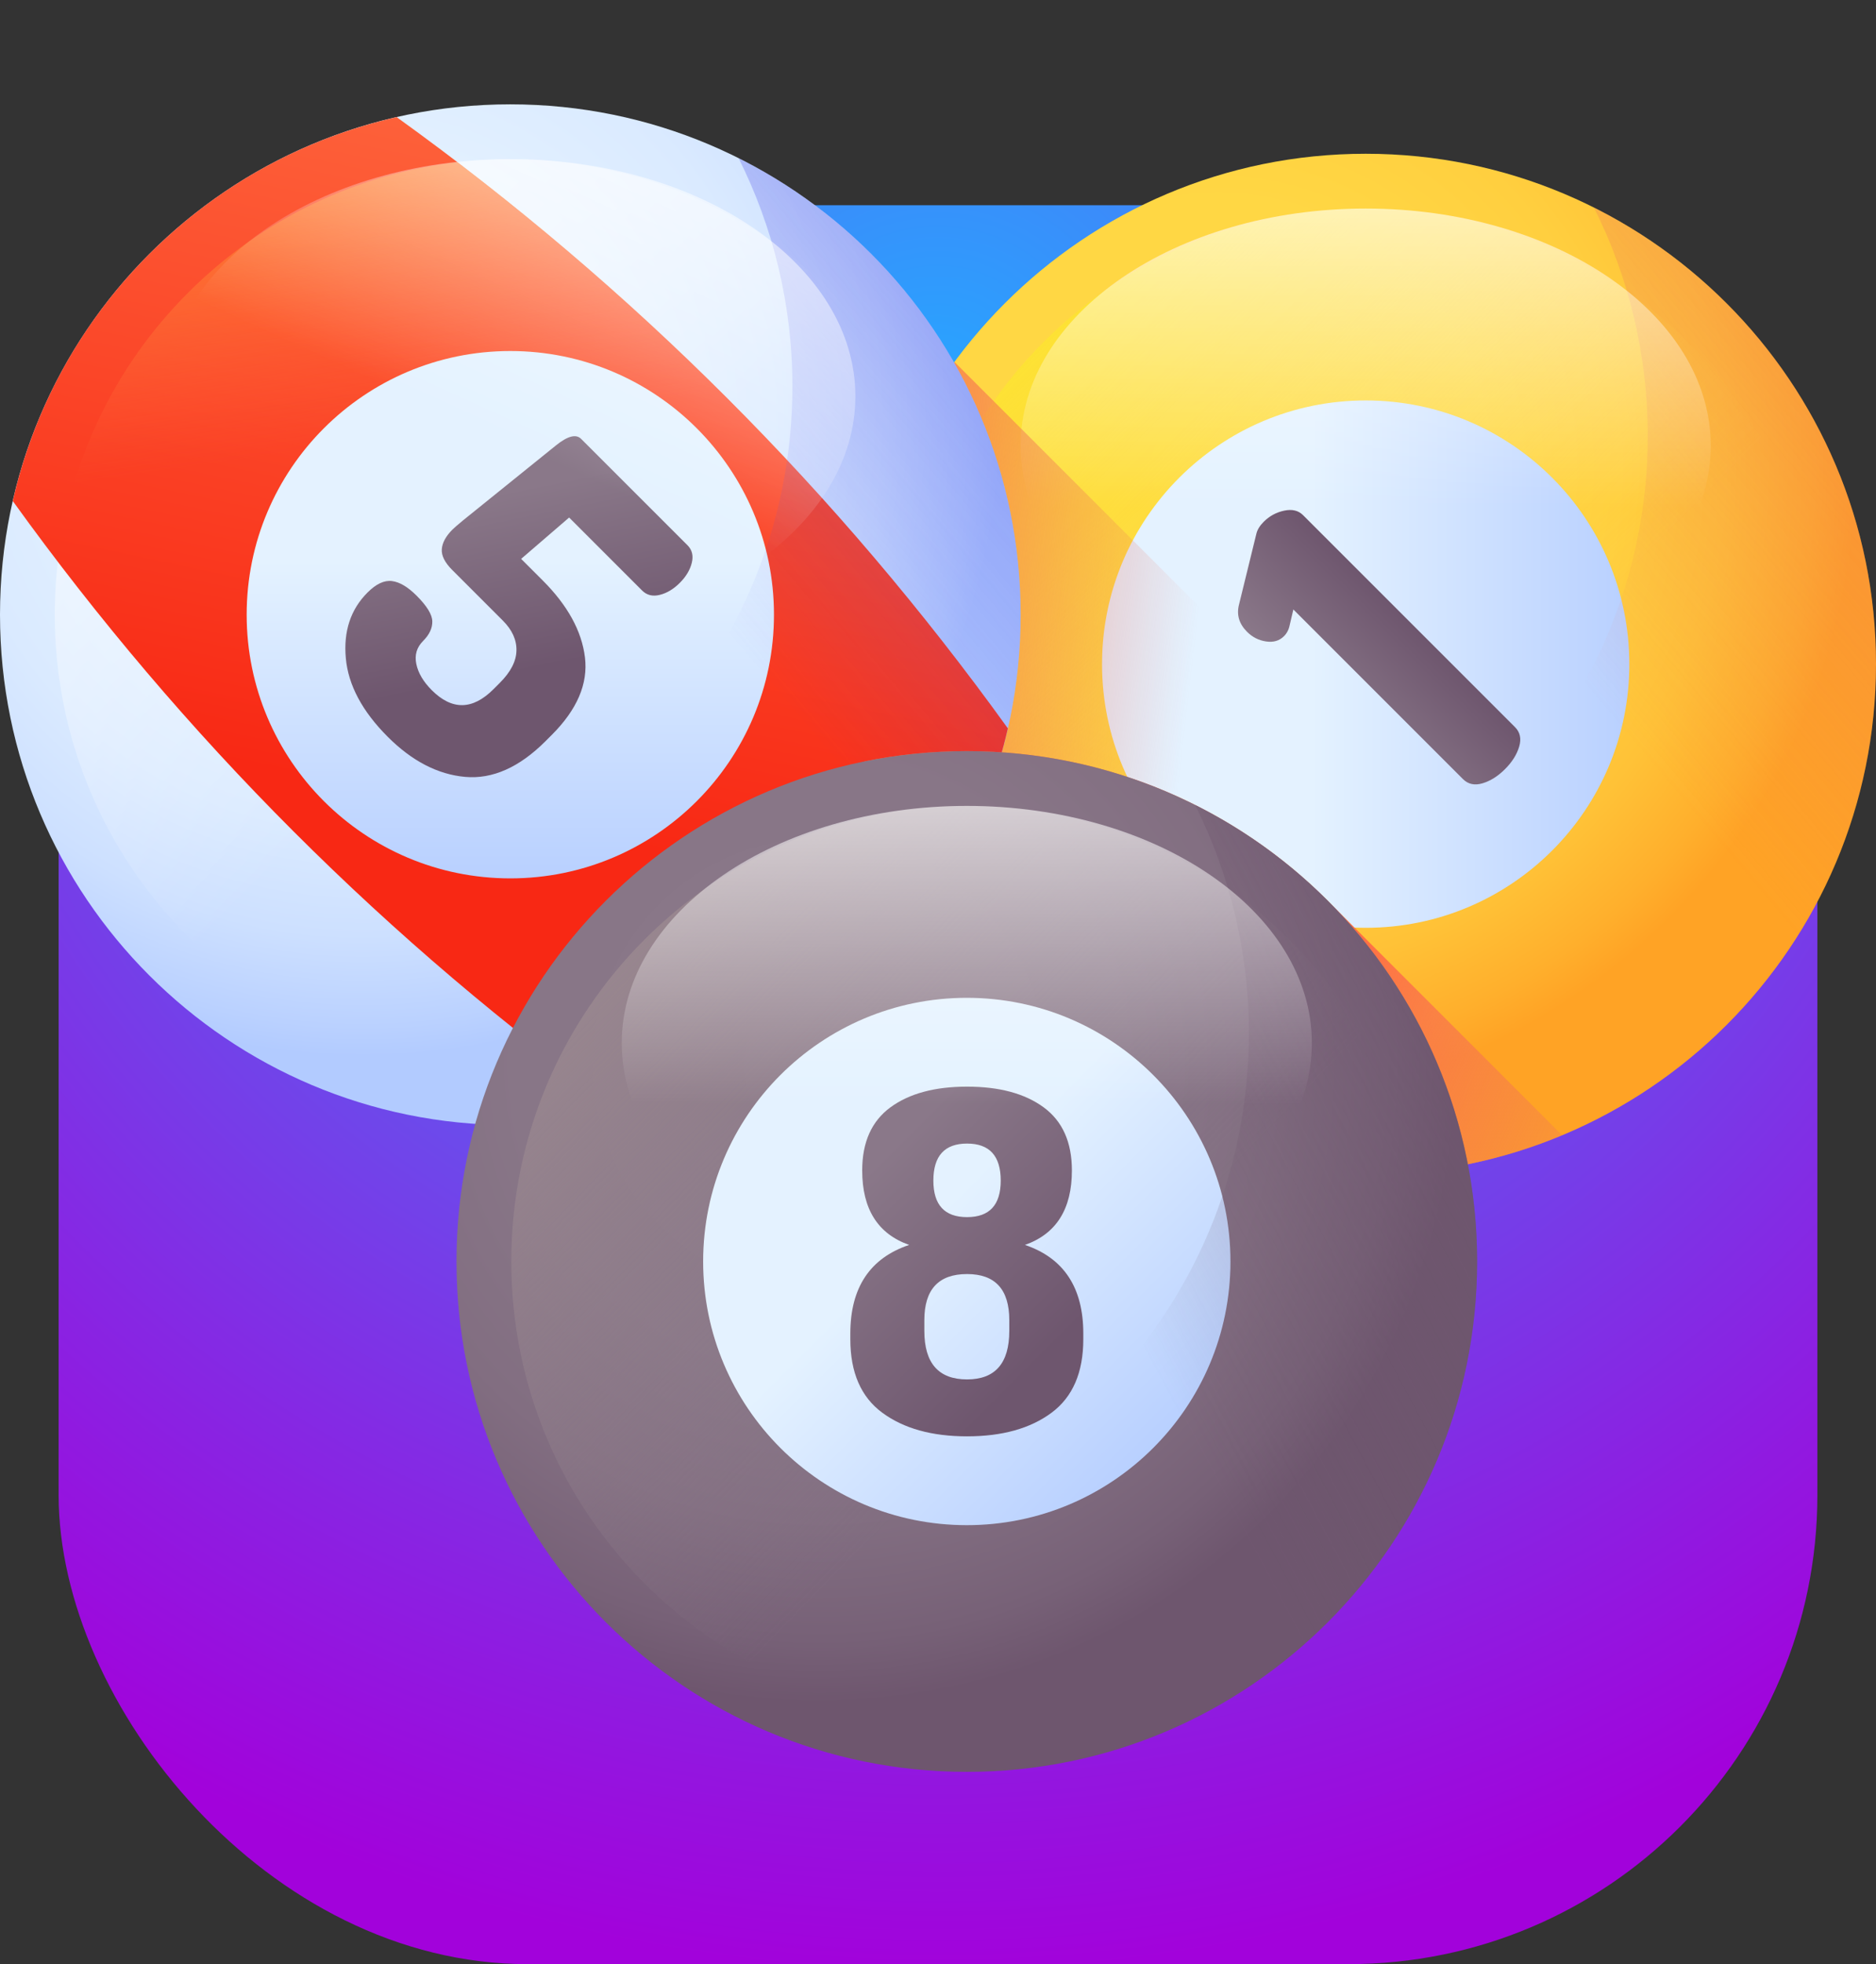 <svg xmlns="http://www.w3.org/2000/svg" width="64" height="67" viewBox="0 0 64 67" fill="none"><rect x="0" y="0" width="64" height="67" fill="#333333" stroke="none"/><rect x="2" y="7" width="60" height="60" rx="16" fill="url(#paint0_radial_1579_924)"></rect><g clip-path="url(#clip0_1579_924)"><path d="M46.59 40.064C56.206 40.064 64 32.27 64 22.655C64 13.04 56.206 5.245 46.59 5.245C36.976 5.245 29.181 13.04 29.181 22.655C29.181 32.27 36.976 40.064 46.59 40.064Z" fill="url(#paint1_radial_1579_924)"></path><path d="M46.591 38.195C55.173 38.195 62.131 31.237 62.131 22.655C62.131 14.072 55.173 7.115 46.591 7.115C38.008 7.115 31.051 14.072 31.051 22.655C31.051 31.237 38.008 38.195 46.591 38.195Z" fill="url(#paint2_linear_1579_924)"></path><path d="M46.591 31.649C51.558 31.649 55.585 27.622 55.585 22.655C55.585 17.687 51.558 13.66 46.591 13.66C41.623 13.66 37.596 17.687 37.596 22.655C37.596 27.622 41.623 31.649 46.591 31.649Z" fill="url(#paint3_linear_1579_924)"></path><path d="M42.543 21.552C42.27 21.279 42.179 20.968 42.27 20.619L42.861 18.209C42.892 18.073 42.975 17.936 43.111 17.799C43.308 17.602 43.541 17.476 43.811 17.419C44.08 17.362 44.294 17.413 44.453 17.572L51.685 24.804C51.859 24.978 51.907 25.2 51.827 25.469C51.747 25.738 51.586 25.994 51.344 26.236C51.101 26.479 50.845 26.64 50.576 26.72C50.307 26.799 50.086 26.752 49.911 26.578L44.123 20.79L43.998 21.324C43.968 21.476 43.903 21.601 43.805 21.7C43.646 21.859 43.441 21.919 43.191 21.881C42.941 21.844 42.725 21.734 42.543 21.552Z" fill="url(#paint4_linear_1579_924)"></path><path d="M54.378 7.081C55.552 9.425 56.214 12.069 56.214 14.869C56.214 24.484 48.42 32.279 38.805 32.279C36.005 32.279 33.361 31.617 31.017 30.442C33.876 36.147 39.775 40.064 46.59 40.064C56.206 40.064 64 32.27 64 22.655C64 15.839 60.083 9.94 54.378 7.081Z" fill="url(#paint5_linear_1579_924)"></path><path d="M46.591 23.293C53.092 23.293 58.362 19.671 58.362 15.204C58.362 10.736 53.092 7.114 46.591 7.114C40.089 7.114 34.819 10.736 34.819 15.204C34.819 19.671 40.089 23.293 46.591 23.293Z" fill="url(#paint6_linear_1579_924)"></path><path d="M56.9 36.684L32.58 12.364L32.549 12.362C30.433 15.245 29.181 18.804 29.181 22.655C29.181 32.27 36.976 40.064 46.59 40.064C50.449 40.064 54.014 38.808 56.9 36.684Z" fill="url(#paint7_linear_1579_924)"></path><path d="M17.409 38.378C27.024 38.378 34.819 30.584 34.819 20.969C34.819 11.354 27.024 3.559 17.409 3.559C7.794 3.559 0 11.354 0 20.969C0 30.584 7.794 38.378 17.409 38.378Z" fill="url(#paint8_radial_1579_924)"></path><path d="M17.409 36.509C25.992 36.509 32.949 29.551 32.949 20.968C32.949 12.386 25.992 5.428 17.409 5.428C8.827 5.428 1.869 12.386 1.869 20.968C1.869 29.551 8.827 36.509 17.409 36.509Z" fill="url(#paint9_linear_1579_924)"></path><path d="M13.532 3.995C10.441 4.698 7.506 6.252 5.099 8.658C2.692 11.065 1.139 14.001 0.436 17.091C6.233 25.144 13.234 32.145 21.287 37.942C24.377 37.239 27.313 35.685 29.72 33.279C32.126 30.872 33.68 27.936 34.383 24.846C28.585 16.794 21.584 9.792 13.532 3.995Z" fill="url(#paint10_linear_1579_924)"></path><path d="M15.605 5.533C12.249 5.923 8.996 7.405 6.421 9.98C3.846 12.555 2.364 15.809 1.974 19.165C6.936 25.667 12.711 31.442 19.213 36.404C22.569 36.014 25.823 34.532 28.398 31.957C30.973 29.382 32.454 26.129 32.844 22.772C27.882 16.27 22.107 10.495 15.605 5.533Z" fill="url(#paint11_linear_1579_924)"></path><path d="M17.41 29.963C22.377 29.963 26.404 25.936 26.404 20.969C26.404 16.001 22.377 11.974 17.41 11.974C12.442 11.974 8.415 16.001 8.415 20.969C8.415 25.936 12.442 29.963 17.41 29.963Z" fill="url(#paint12_linear_1579_924)"></path><path d="M12.537 20.213C12.832 19.917 13.111 19.787 13.373 19.821C13.634 19.855 13.913 20.02 14.208 20.315C14.565 20.671 14.745 20.965 14.748 21.196C14.752 21.428 14.648 21.649 14.436 21.862C14.216 22.082 14.138 22.345 14.203 22.652C14.267 22.959 14.443 23.256 14.731 23.544C15.421 24.234 16.122 24.223 16.835 23.51L17.051 23.294C17.422 22.923 17.612 22.555 17.619 22.191C17.627 21.827 17.472 21.486 17.153 21.168L15.425 19.44C15.175 19.189 15.057 18.955 15.072 18.735C15.088 18.515 15.209 18.291 15.436 18.064C15.489 18.011 15.607 17.908 15.789 17.757L18.961 15.198C19.363 14.872 19.651 14.796 19.825 14.971L23.453 18.598C23.612 18.757 23.661 18.958 23.6 19.201C23.54 19.443 23.403 19.671 23.191 19.883C22.979 20.095 22.751 20.232 22.509 20.292C22.266 20.353 22.065 20.303 21.906 20.144L19.416 17.654L17.779 19.064L18.518 19.803C19.366 20.652 19.846 21.526 19.956 22.424C20.066 23.323 19.689 24.204 18.825 25.068L18.609 25.284C17.714 26.178 16.8 26.584 15.868 26.501C14.936 26.417 14.056 25.962 13.23 25.136C12.358 24.264 11.881 23.37 11.798 22.453C11.714 21.536 11.961 20.789 12.537 20.213Z" fill="url(#paint13_linear_1579_924)"></path><path d="M25.197 5.395C26.371 7.739 27.033 10.383 27.033 13.183C27.033 22.798 19.239 30.592 9.624 30.592C6.824 30.592 4.179 29.931 1.836 28.756C4.694 34.461 10.594 38.378 17.409 38.378C27.024 38.378 34.819 30.584 34.819 20.969C34.819 14.153 30.902 8.254 25.197 5.395Z" fill="url(#paint14_linear_1579_924)"></path><path d="M17.409 21.607C23.911 21.607 29.181 17.985 29.181 13.518C29.181 9.05 23.911 5.428 17.409 5.428C10.908 5.428 5.638 9.05 5.638 13.518C5.638 17.985 10.908 21.607 17.409 21.607Z" fill="url(#paint15_linear_1579_924)"></path><path d="M45.425 30.857C42.265 27.627 37.858 25.622 32.983 25.622C31.789 25.622 30.624 25.742 29.498 25.971C31.047 34 38.11 40.064 46.591 40.064C48.967 40.064 51.231 39.588 53.294 38.726L45.425 30.857Z" fill="url(#paint16_linear_1579_924)"></path><path d="M32.983 60.441C42.598 60.441 50.392 52.646 50.392 43.032C50.392 33.416 42.598 25.622 32.983 25.622C23.368 25.622 15.573 33.416 15.573 43.032C15.573 52.646 23.368 60.441 32.983 60.441Z" fill="url(#paint17_radial_1579_924)"></path><path d="M32.983 58.571C41.566 58.571 48.523 51.614 48.523 43.031C48.523 34.449 41.566 27.491 32.983 27.491C24.4 27.491 17.443 34.449 17.443 43.031C17.443 51.614 24.4 58.571 32.983 58.571Z" fill="url(#paint18_linear_1579_924)"></path><path d="M32.983 52.026C37.95 52.026 41.977 47.999 41.977 43.031C41.977 38.064 37.95 34.037 32.983 34.037C28.015 34.037 23.988 38.064 23.988 43.031C23.988 47.999 28.015 52.026 32.983 52.026Z" fill="url(#paint19_linear_1579_924)"></path><path d="M29.009 45.683V45.49C29.009 43.924 29.678 42.916 31.016 42.466C29.948 42.09 29.414 41.243 29.414 39.926C29.414 38.962 29.735 38.245 30.377 37.773C31.019 37.302 31.89 37.067 32.991 37.067C34.092 37.067 34.963 37.302 35.605 37.773C36.247 38.245 36.568 38.962 36.568 39.926C36.568 41.243 36.034 42.09 34.966 42.466C36.293 42.916 36.957 43.924 36.957 45.49V45.683C36.957 46.819 36.595 47.656 35.872 48.192C35.149 48.728 34.189 48.996 32.991 48.996C31.793 48.996 30.83 48.728 30.102 48.192C29.373 47.656 29.009 46.819 29.009 45.683ZM31.534 45.398C31.534 46.502 32.02 47.054 32.991 47.054C33.951 47.054 34.432 46.502 34.432 45.398V45.033C34.432 43.985 33.952 43.46 32.991 43.46C32.02 43.46 31.534 43.985 31.534 45.033V45.398ZM31.842 40.272C31.842 41.103 32.225 41.518 32.991 41.518C33.757 41.518 34.14 41.103 34.14 40.272C34.14 39.43 33.757 39.009 32.991 39.009C32.225 39.009 31.842 39.43 31.842 40.272Z" fill="url(#paint20_linear_1579_924)"></path><path d="M40.77 27.458C41.944 29.801 42.606 32.446 42.606 35.246C42.606 44.861 34.812 52.655 25.197 52.655C22.397 52.655 19.753 51.993 17.409 50.819C20.268 56.524 26.167 60.441 32.983 60.441C42.597 60.441 50.392 52.646 50.392 43.032C50.392 36.216 46.475 30.316 40.77 27.458Z" fill="url(#paint21_linear_1579_924)"></path><path d="M32.983 43.67C39.484 43.67 44.754 40.048 44.754 35.58C44.754 31.113 39.484 27.491 32.983 27.491C26.481 27.491 21.211 31.113 21.211 35.58C21.211 40.048 26.481 43.67 32.983 43.67Z" fill="url(#paint22_linear_1579_924)"></path></g><defs><radialGradient id="paint0_radial_1579_924" cx="0" cy="0" r="1" gradientUnits="userSpaceOnUse" gradientTransform="translate(32 13.5) rotate(90) scale(53.5)"><stop stop-color="#28A5FF"></stop><stop offset="1" stop-color="#A202DB"></stop></radialGradient><radialGradient id="paint1_radial_1579_924" cx="0" cy="0" r="1" gradientUnits="userSpaceOnUse" gradientTransform="translate(41.576 15.969) scale(21.692 21.692)"><stop stop-color="#FFD945"></stop><stop offset="0.417" stop-color="#FFD744"></stop><stop offset="0.628" stop-color="#FFCF3F"></stop><stop offset="0.793" stop-color="#FFC237"></stop><stop offset="0.933" stop-color="#FFAF2C"></stop><stop offset="1" stop-color="#FFA325"></stop></radialGradient><linearGradient id="paint2_linear_1579_924" x1="49.615" y1="25.679" x2="28.789" y2="4.853" gradientUnits="userSpaceOnUse"><stop stop-color="#FFD945" stop-opacity="0"></stop><stop offset="1" stop-color="#FBED21"></stop></linearGradient><linearGradient id="paint3_linear_1579_924" x1="44.72" y1="22.644" x2="57.188" y2="22.644" gradientUnits="userSpaceOnUse"><stop stop-color="#E4F2FF"></stop><stop offset="1" stop-color="#B2CBFF"></stop></linearGradient><linearGradient id="paint4_linear_1579_924" x1="45.106" y1="24.117" x2="48.05" y2="21.172" gradientUnits="userSpaceOnUse"><stop stop-color="#8A7889"></stop><stop offset="1" stop-color="#6E566E"></stop></linearGradient><linearGradient id="paint5_linear_1579_924" x1="53.986" y1="23.309" x2="86.417" y2="-4.142" gradientUnits="userSpaceOnUse"><stop stop-color="#E87264" stop-opacity="0"></stop><stop offset="1" stop-color="#FF7044"></stop></linearGradient><linearGradient id="paint6_linear_1579_924" x1="46.591" y1="17.301" x2="46.591" y2="0.884" gradientUnits="userSpaceOnUse"><stop stop-color="white" stop-opacity="0"></stop><stop offset="1" stop-color="white"></stop></linearGradient><linearGradient id="paint7_linear_1579_924" x1="40.273" y1="26.352" x2="26.907" y2="24.808" gradientUnits="userSpaceOnUse"><stop stop-color="#E87264" stop-opacity="0"></stop><stop offset="1" stop-color="#FF7044"></stop></linearGradient><radialGradient id="paint8_radial_1579_924" cx="0" cy="0" r="1" gradientUnits="userSpaceOnUse" gradientTransform="translate(12.395 14.283) scale(21.692)"><stop stop-color="#E4F2FF"></stop><stop offset="0.426" stop-color="#E2F0FF"></stop><stop offset="0.641" stop-color="#DAEAFF"></stop><stop offset="0.81" stop-color="#CDE0FF"></stop><stop offset="0.953" stop-color="#BAD1FF"></stop><stop offset="1" stop-color="#B2CBFF"></stop></radialGradient><linearGradient id="paint9_linear_1579_924" x1="17.799" y1="21.359" x2="-3.027" y2="0.532" gradientUnits="userSpaceOnUse"><stop stop-color="white" stop-opacity="0"></stop><stop offset="1" stop-color="white"></stop></linearGradient><linearGradient id="paint10_linear_1579_924" x1="21.967" y1="-0.647" x2="15.992" y2="27.722" gradientUnits="userSpaceOnUse"><stop stop-color="#FF7044"></stop><stop offset="1" stop-color="#F82814"></stop></linearGradient><linearGradient id="paint11_linear_1579_924" x1="16.48" y1="14.514" x2="14.513" y2="0.833" gradientUnits="userSpaceOnUse"><stop stop-color="#FF7044" stop-opacity="0"></stop><stop offset="1" stop-color="#FFA325"></stop></linearGradient><linearGradient id="paint12_linear_1579_924" x1="17.411" y1="19.126" x2="17.411" y2="31.594" gradientUnits="userSpaceOnUse"><stop stop-color="#E4F2FF"></stop><stop offset="1" stop-color="#B2CBFF"></stop></linearGradient><linearGradient id="paint13_linear_1579_924" x1="16.914" y1="16.824" x2="18.133" y2="22.835" gradientUnits="userSpaceOnUse"><stop stop-color="#8A7889"></stop><stop offset="1" stop-color="#6E566E"></stop></linearGradient><linearGradient id="paint14_linear_1579_924" x1="24.805" y1="21.623" x2="57.236" y2="-5.828" gradientUnits="userSpaceOnUse"><stop stop-color="#3F3CED" stop-opacity="0"></stop><stop offset="0.28" stop-color="#3C3DE4" stop-opacity="0.28"></stop><stop offset="0.731" stop-color="#3541CC" stop-opacity="0.731"></stop><stop offset="1" stop-color="#2F43BB"></stop></linearGradient><linearGradient id="paint15_linear_1579_924" x1="16.817" y1="14.821" x2="24.689" y2="-2.498" gradientUnits="userSpaceOnUse"><stop stop-color="white" stop-opacity="0"></stop><stop offset="1" stop-color="white"></stop></linearGradient><linearGradient id="paint16_linear_1579_924" x1="56.513" y1="39.515" x2="45.347" y2="35.061" gradientUnits="userSpaceOnUse"><stop stop-color="#E87264" stop-opacity="0"></stop><stop offset="1" stop-color="#FF7044"></stop></linearGradient><radialGradient id="paint17_radial_1579_924" cx="0" cy="0" r="1" gradientUnits="userSpaceOnUse" gradientTransform="translate(27.968 36.346) scale(21.692)"><stop stop-color="#8A7889"></stop><stop offset="0.473" stop-color="#887687"></stop><stop offset="0.713" stop-color="#826E81"></stop><stop offset="0.9" stop-color="#776177"></stop><stop offset="1" stop-color="#6E566E"></stop></radialGradient><linearGradient id="paint18_linear_1579_924" x1="36.063" y1="46.025" x2="19.531" y2="29.958" gradientUnits="userSpaceOnUse"><stop stop-color="#8A7889" stop-opacity="0"></stop><stop offset="1" stop-color="#9D8B91"></stop></linearGradient><linearGradient id="paint19_linear_1579_924" x1="31.669" y1="41.718" x2="40.487" y2="50.535" gradientUnits="userSpaceOnUse"><stop stop-color="#E4F2FF"></stop><stop offset="1" stop-color="#B2CBFF"></stop></linearGradient><linearGradient id="paint20_linear_1579_924" x1="29.721" y1="39.852" x2="35.877" y2="46.008" gradientUnits="userSpaceOnUse"><stop stop-color="#8A7889"></stop><stop offset="1" stop-color="#6E566E"></stop></linearGradient><linearGradient id="paint21_linear_1579_924" x1="38.16" y1="44.426" x2="63.74" y2="30.796" gradientUnits="userSpaceOnUse"><stop stop-color="#6E566E" stop-opacity="0"></stop><stop offset="1" stop-color="#6E566E"></stop></linearGradient><linearGradient id="paint22_linear_1579_924" x1="32.983" y1="37.677" x2="32.983" y2="21.261" gradientUnits="userSpaceOnUse"><stop stop-color="white" stop-opacity="0"></stop><stop offset="1" stop-color="white"></stop></linearGradient><clipPath id="clip0_1579_924"><rect width="64" height="64" fill="white"></rect></clipPath></defs></svg>